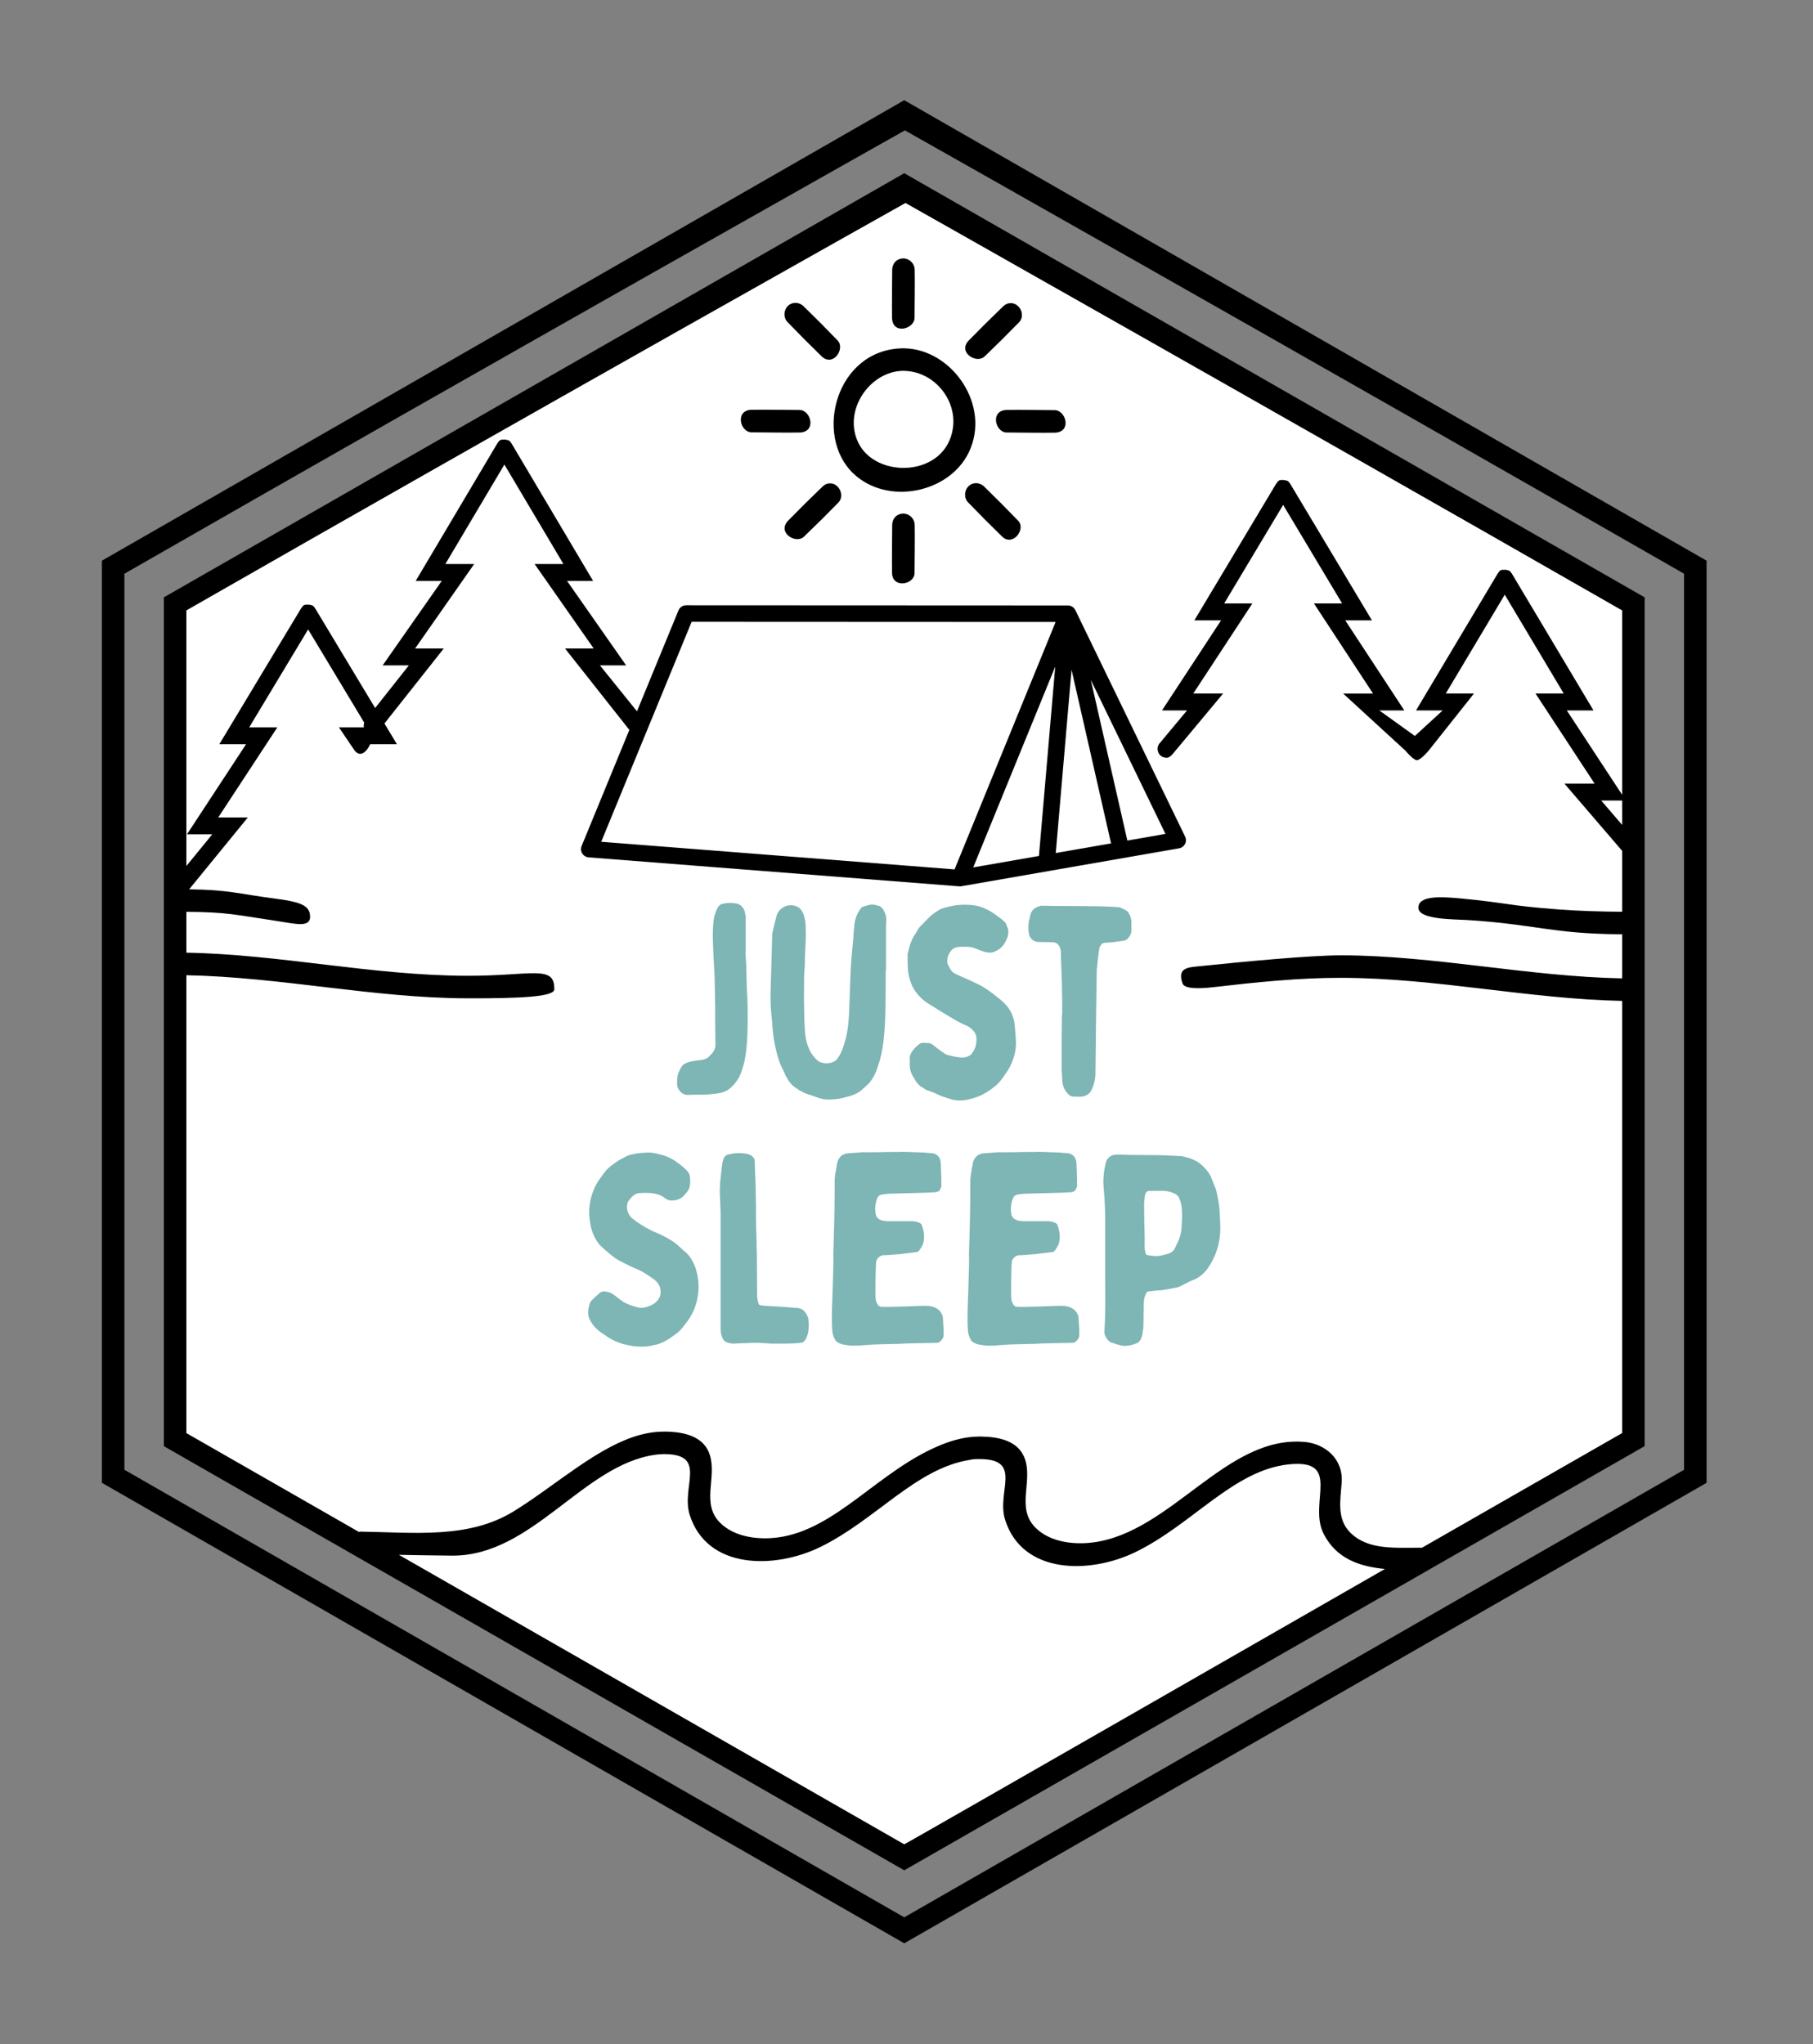 <?xml version="1.0" encoding="UTF-8" standalone="no"?>
<!DOCTYPE svg PUBLIC "-//W3C//DTD SVG 1.1//EN" "http://www.w3.org/Graphics/SVG/1.1/DTD/svg11.dtd">
<svg width="100%" height="100%" viewBox="0 0 322 363" version="1.1" xmlns="http://www.w3.org/2000/svg" xmlns:xlink="http://www.w3.org/1999/xlink" xml:space="preserve" xmlns:serif="http://www.serif.com/" style="fill-rule:evenodd;clip-rule:evenodd;stroke-linejoin:round;stroke-miterlimit:2;">
    <rect x="0" y="0" width="322" height="363" fill="#808080" stroke="none"/>
    <g transform="matrix(1,0,0,1,-1.547,-4.734)">
        <path d="M292.161,111.506L291.455,260.018L162.586,334.447L32.87,260.266L33.019,111.696L162.688,37.743C206.521,62.849 248.328,86.4 292.161,111.506Z" style="fill:white;"/>
    </g>
    <g transform="matrix(1,0,0,1,20.1,100.721)">
        <path d="M283,-1.16L283,162.587L140.5,244.356L-2,162.587L-2,-1.16L140.5,-82.927C188,-55.671 235.5,-28.416 283,-1.16ZM2,1.156L2,160.271L140.5,239.744L279,160.271L279,1.156C213.199,-36.6 140.615,-77.569 140.615,-77.569C140.615,-77.569 67.289,-36.307 2,1.156Z"/>
    </g>
    <g transform="matrix(0,-1,-1,0,160.445,63.851)">
        <path d="M1.998,-0.167C1.836,-8.69 -8.189,-15.616 -16.479,-11.618C-23.718,-8.128 -25.967,2.865 -20.22,8.892C-13.476,15.966 1.774,11.951 1.998,0.166C2,-0.001 2,-0.001 1.998,-0.167ZM-2.001,0.115C-2.113,5.991 -9.039,10.765 -14.742,8.014C-21.291,4.856 -20.902,-7.577 -12.136,-8.805C-7.097,-9.511 -1.966,-5.397 -2.001,0.115Z"/>
    </g>
    <g transform="matrix(1,0,0,1,19.275,2.575)">
        <path d="M141.273,88.625C142.281,88.691 143.123,89.53 143.182,90.546C143.233,93.434 143.166,96.322 143.157,99.21C143.109,101.236 139.316,101.952 139.159,99.28C139.108,96.393 139.175,93.504 139.184,90.617C139.21,89.506 139.981,88.594 141.273,88.625Z"/>
    </g>
    <g transform="matrix(1,0,0,1,19.275,-42.739)">
        <path d="M141.273,88.625C142.281,88.691 143.123,89.53 143.182,90.546C143.233,93.434 143.166,96.322 143.157,99.21C143.111,101.137 139.333,102.238 139.159,99.28C139.108,96.393 139.175,93.504 139.184,90.617C139.21,89.505 139.997,88.594 141.273,88.625Z"/>
    </g>
    <g transform="matrix(-0.001,1,-1,-0.001,232.797,-66.29)">
        <path d="M139.184,90.617C139.23,88.659 143.008,87.589 143.182,90.546C143.233,93.434 143.166,96.322 143.157,99.21C143.11,101.197 139.327,102.136 139.159,99.28C139.108,96.393 139.175,93.504 139.184,90.617Z"/>
    </g>
    <g transform="matrix(-0.001,1,-1,-0.001,278.111,-66.26)">
        <path d="M139.184,90.617C139.23,88.659 143.008,87.589 143.182,90.546C143.233,93.434 143.166,96.322 143.157,99.21C143.11,101.199 139.327,102.136 139.159,99.28C139.108,96.393 139.175,93.504 139.184,90.617Z"/>
    </g>
    <g transform="matrix(-0.707,0.708,-0.708,-0.707,311.32,25.976)">
        <path d="M139.702,100.576C139.373,100.215 139.182,99.754 139.158,99.267C139.117,96.36 139.126,93.453 139.185,90.548C139.292,88.611 143.05,87.822 143.183,90.56C143.224,93.466 143.215,96.373 143.156,99.279C143.07,100.839 141.016,101.922 139.702,100.576Z"/>
    </g>
    <g transform="matrix(-0.707,0.708,-0.708,-0.707,343.389,57.991)">
        <path d="M139.702,100.576C139.373,100.215 139.182,99.754 139.158,99.267C139.117,96.36 139.126,93.453 139.185,90.548C139.294,88.569 143.059,88.025 143.183,90.56C143.224,93.466 143.215,96.373 143.156,99.279C143.07,100.836 141.006,101.911 139.702,100.576Z"/>
    </g>
    <g transform="matrix(-0.706,-0.708,0.708,-0.706,208.986,225.808)">
        <path d="M142.542,100.647C141.429,101.678 139.242,100.96 139.158,99.267C139.116,96.361 139.126,93.453 139.185,90.547C139.292,88.629 143.043,87.721 143.183,90.559C143.225,93.466 143.215,96.374 143.156,99.28C143.127,99.802 143.018,100.174 142.542,100.647Z"/>
    </g>
    <g transform="matrix(-0.706,-0.708,0.708,-0.706,176.904,257.809)">
        <path d="M142.542,100.647C141.404,101.702 139.237,100.868 139.158,99.267C139.116,96.361 139.126,93.453 139.185,90.547C139.292,88.629 143.043,87.721 143.183,90.559C143.225,93.466 143.215,96.374 143.156,99.28C143.127,99.802 143.022,100.17 142.542,100.647Z"/>
    </g>
    <g transform="matrix(1,0,0,1,-44.918,121.936)">
        <g transform="matrix(48,0,0,48,147.414,116.417)">
            <path d="M0.262,-0.702C0.252,-0.701 0.242,-0.701 0.232,-0.7C0.212,-0.697 0.192,-0.695 0.175,-0.684C0.169,-0.681 0.162,-0.678 0.156,-0.674C0.136,-0.661 0.116,-0.648 0.101,-0.628C0.087,-0.609 0.073,-0.591 0.064,-0.57C0.05,-0.538 0.043,-0.504 0.045,-0.469C0.046,-0.455 0.048,-0.441 0.051,-0.428C0.053,-0.417 0.057,-0.406 0.062,-0.395C0.069,-0.38 0.077,-0.366 0.089,-0.355C0.098,-0.347 0.107,-0.338 0.117,-0.33C0.127,-0.322 0.138,-0.313 0.149,-0.306C0.171,-0.294 0.193,-0.283 0.216,-0.273C0.242,-0.263 0.265,-0.247 0.288,-0.23C0.295,-0.224 0.301,-0.217 0.305,-0.208C0.309,-0.198 0.31,-0.188 0.308,-0.177C0.308,-0.173 0.307,-0.17 0.305,-0.166C0.297,-0.15 0.284,-0.141 0.269,-0.135C0.255,-0.129 0.24,-0.125 0.225,-0.129C0.206,-0.134 0.186,-0.14 0.169,-0.151C0.158,-0.158 0.148,-0.167 0.137,-0.175C0.129,-0.181 0.12,-0.185 0.11,-0.187C0.1,-0.189 0.09,-0.189 0.082,-0.181C0.073,-0.173 0.064,-0.165 0.056,-0.157C0.05,-0.152 0.047,-0.145 0.045,-0.137C0.039,-0.116 0.039,-0.096 0.05,-0.078C0.061,-0.059 0.076,-0.044 0.095,-0.032C0.099,-0.029 0.104,-0.026 0.108,-0.023C0.126,-0.01 0.147,-0.001 0.168,0.006C0.18,0.009 0.194,0.012 0.207,0.014C0.229,0.017 0.251,0.017 0.273,0.013C0.284,0.01 0.295,0.009 0.305,0.005C0.329,-0.004 0.35,-0.019 0.37,-0.034C0.386,-0.047 0.397,-0.063 0.409,-0.079C0.434,-0.113 0.446,-0.151 0.449,-0.192C0.451,-0.224 0.446,-0.254 0.435,-0.284C0.426,-0.304 0.415,-0.323 0.397,-0.337C0.387,-0.345 0.379,-0.354 0.369,-0.362C0.35,-0.378 0.328,-0.389 0.306,-0.4C0.295,-0.405 0.283,-0.409 0.272,-0.415C0.249,-0.427 0.227,-0.44 0.207,-0.456C0.2,-0.461 0.194,-0.468 0.19,-0.477C0.185,-0.487 0.184,-0.497 0.185,-0.507C0.186,-0.512 0.186,-0.517 0.189,-0.521C0.194,-0.527 0.197,-0.533 0.203,-0.538C0.211,-0.546 0.22,-0.552 0.232,-0.552C0.246,-0.553 0.26,-0.553 0.274,-0.552C0.291,-0.55 0.308,-0.546 0.323,-0.535C0.327,-0.531 0.332,-0.528 0.338,-0.526C0.35,-0.523 0.363,-0.524 0.375,-0.529C0.388,-0.533 0.397,-0.544 0.406,-0.555C0.411,-0.562 0.416,-0.569 0.417,-0.579C0.419,-0.591 0.419,-0.603 0.417,-0.616C0.416,-0.622 0.412,-0.628 0.408,-0.633C0.396,-0.647 0.382,-0.657 0.368,-0.667C0.348,-0.682 0.326,-0.691 0.302,-0.696C0.289,-0.7 0.276,-0.702 0.262,-0.702Z" style="fill:rgb(126,181,181);fill-rule:nonzero;"/>
        </g>
        <g transform="matrix(48,0,0,48,170.838,116.417)">
            <path d="M0.043,-0.48L0.043,-0.05C0.043,-0.039 0.045,-0.028 0.049,-0.018C0.052,-0.01 0.057,-0.003 0.066,-0C0.074,0.003 0.082,0.005 0.091,0.005C0.108,0.004 0.124,0.003 0.141,0.003C0.152,0.002 0.162,0.002 0.173,0.002C0.192,0.002 0.212,0.004 0.231,0.005C0.267,0.005 0.303,0.006 0.338,0.002C0.343,0.002 0.347,0.001 0.35,-0.002C0.356,-0.007 0.359,-0.013 0.362,-0.02C0.37,-0.041 0.37,-0.062 0.368,-0.083C0.368,-0.089 0.366,-0.094 0.363,-0.099C0.356,-0.115 0.344,-0.126 0.326,-0.127C0.317,-0.127 0.308,-0.129 0.299,-0.129C0.269,-0.132 0.238,-0.133 0.207,-0.135C0.201,-0.136 0.196,-0.136 0.191,-0.137C0.187,-0.137 0.184,-0.14 0.183,-0.144C0.18,-0.154 0.178,-0.165 0.178,-0.176C0.178,-0.228 0.177,-0.281 0.177,-0.334C0.176,-0.348 0.176,-0.363 0.176,-0.377C0.175,-0.404 0.174,-0.431 0.174,-0.458C0.174,-0.488 0.174,-0.518 0.173,-0.549C0.173,-0.58 0.171,-0.612 0.17,-0.644C0.17,-0.654 0.169,-0.663 0.169,-0.673C0.169,-0.678 0.166,-0.682 0.163,-0.685C0.157,-0.692 0.149,-0.695 0.14,-0.697C0.117,-0.702 0.095,-0.7 0.072,-0.695C0.063,-0.693 0.057,-0.687 0.054,-0.679C0.052,-0.673 0.05,-0.667 0.049,-0.661C0.047,-0.64 0.044,-0.62 0.042,-0.599C0.041,-0.585 0.04,-0.571 0.04,-0.558C0.041,-0.532 0.042,-0.506 0.043,-0.48Z" style="fill:rgb(126,181,181);fill-rule:nonzero;"/>
        </g>
        <g transform="matrix(48,0,0,48,190.71,116.417)">
            <path d="M0.046,-0.328C0.046,-0.317 0.047,-0.298 0.046,-0.279C0.045,-0.227 0.043,-0.175 0.041,-0.123C0.041,-0.097 0.04,-0.071 0.042,-0.045C0.043,-0.032 0.046,-0.021 0.053,-0.009C0.054,-0.006 0.057,-0.004 0.06,-0.001C0.068,0.004 0.077,0.008 0.087,0.009C0.105,0.013 0.124,0.013 0.142,0.012C0.161,0.011 0.18,0.009 0.199,0.008C0.226,0.007 0.252,0.007 0.279,0.006C0.296,0.006 0.313,0.004 0.33,0.004C0.363,0.003 0.396,0.003 0.429,0.002C0.432,0.002 0.437,0.001 0.439,-0.001C0.446,-0.007 0.453,-0.014 0.454,-0.024L0.454,-0.051C0.453,-0.061 0.452,-0.072 0.452,-0.083C0.452,-0.1 0.445,-0.113 0.432,-0.123C0.429,-0.125 0.425,-0.127 0.421,-0.129C0.41,-0.134 0.398,-0.135 0.386,-0.135C0.373,-0.135 0.36,-0.134 0.346,-0.134C0.327,-0.133 0.307,-0.132 0.288,-0.132C0.268,-0.131 0.248,-0.131 0.229,-0.131C0.223,-0.131 0.216,-0.132 0.212,-0.137C0.208,-0.143 0.204,-0.15 0.203,-0.158C0.202,-0.166 0.202,-0.174 0.202,-0.182C0.202,-0.212 0.202,-0.242 0.203,-0.271C0.203,-0.281 0.204,-0.29 0.205,-0.299C0.207,-0.311 0.22,-0.322 0.232,-0.322C0.251,-0.322 0.271,-0.325 0.291,-0.326C0.31,-0.328 0.329,-0.331 0.348,-0.333C0.355,-0.333 0.361,-0.335 0.365,-0.341C0.37,-0.348 0.375,-0.356 0.378,-0.364C0.385,-0.387 0.382,-0.41 0.374,-0.432C0.373,-0.437 0.369,-0.44 0.365,-0.442C0.355,-0.446 0.346,-0.448 0.336,-0.448L0.25,-0.448C0.241,-0.448 0.231,-0.449 0.222,-0.452C0.212,-0.456 0.206,-0.462 0.203,-0.473C0.199,-0.493 0.201,-0.514 0.209,-0.533C0.212,-0.542 0.22,-0.546 0.228,-0.547C0.241,-0.549 0.253,-0.55 0.266,-0.55C0.302,-0.551 0.339,-0.552 0.375,-0.553C0.391,-0.553 0.406,-0.554 0.422,-0.555C0.429,-0.556 0.437,-0.557 0.441,-0.565C0.444,-0.571 0.447,-0.577 0.446,-0.584C0.445,-0.588 0.446,-0.592 0.446,-0.597C0.445,-0.616 0.445,-0.635 0.444,-0.655C0.444,-0.662 0.443,-0.67 0.441,-0.677C0.435,-0.692 0.422,-0.7 0.405,-0.7C0.4,-0.7 0.395,-0.701 0.389,-0.701C0.386,-0.702 0.382,-0.702 0.378,-0.702C0.36,-0.703 0.341,-0.703 0.323,-0.704C0.312,-0.704 0.301,-0.705 0.29,-0.704C0.262,-0.704 0.234,-0.704 0.207,-0.703L0.154,-0.703C0.136,-0.702 0.118,-0.7 0.1,-0.699C0.08,-0.697 0.067,-0.686 0.061,-0.666C0.058,-0.651 0.056,-0.636 0.053,-0.621C0.052,-0.615 0.052,-0.609 0.051,-0.602C0.051,-0.56 0.051,-0.517 0.05,-0.475C0.049,-0.428 0.048,-0.382 0.046,-0.328Z" style="fill:rgb(126,181,181);fill-rule:nonzero;"/>
        </g>
        <g transform="matrix(48,0,0,48,214.806,116.417)">
            <path d="M0.046,-0.328C0.046,-0.317 0.047,-0.298 0.046,-0.279C0.045,-0.227 0.043,-0.175 0.041,-0.123C0.041,-0.097 0.04,-0.071 0.042,-0.045C0.043,-0.032 0.046,-0.021 0.053,-0.009C0.054,-0.006 0.057,-0.004 0.06,-0.001C0.068,0.004 0.077,0.008 0.087,0.009C0.105,0.013 0.124,0.013 0.142,0.012C0.161,0.011 0.18,0.009 0.199,0.008C0.226,0.007 0.252,0.007 0.279,0.006C0.296,0.006 0.313,0.004 0.33,0.004C0.363,0.003 0.396,0.003 0.429,0.002C0.432,0.002 0.437,0.001 0.439,-0.001C0.446,-0.007 0.453,-0.014 0.454,-0.024L0.454,-0.051C0.453,-0.061 0.452,-0.072 0.452,-0.083C0.452,-0.1 0.445,-0.113 0.432,-0.123C0.429,-0.125 0.425,-0.127 0.421,-0.129C0.41,-0.134 0.398,-0.135 0.386,-0.135C0.373,-0.135 0.36,-0.134 0.346,-0.134C0.327,-0.133 0.307,-0.132 0.288,-0.132C0.268,-0.131 0.248,-0.131 0.229,-0.131C0.223,-0.131 0.216,-0.132 0.212,-0.137C0.208,-0.143 0.204,-0.15 0.203,-0.158C0.202,-0.166 0.202,-0.174 0.202,-0.182C0.202,-0.212 0.202,-0.242 0.203,-0.271C0.203,-0.281 0.204,-0.29 0.205,-0.299C0.207,-0.311 0.22,-0.322 0.232,-0.322C0.251,-0.322 0.271,-0.325 0.291,-0.326C0.31,-0.328 0.329,-0.331 0.348,-0.333C0.355,-0.333 0.361,-0.335 0.365,-0.341C0.37,-0.348 0.375,-0.356 0.378,-0.364C0.385,-0.387 0.382,-0.41 0.374,-0.432C0.373,-0.437 0.369,-0.44 0.365,-0.442C0.355,-0.446 0.346,-0.448 0.336,-0.448L0.25,-0.448C0.241,-0.448 0.231,-0.449 0.222,-0.452C0.212,-0.456 0.206,-0.462 0.203,-0.473C0.199,-0.493 0.201,-0.514 0.209,-0.533C0.212,-0.542 0.22,-0.546 0.228,-0.547C0.241,-0.549 0.253,-0.55 0.266,-0.55C0.302,-0.551 0.339,-0.552 0.375,-0.553C0.391,-0.553 0.406,-0.554 0.422,-0.555C0.429,-0.556 0.437,-0.557 0.441,-0.565C0.444,-0.571 0.447,-0.577 0.446,-0.584C0.445,-0.588 0.446,-0.592 0.446,-0.597C0.445,-0.616 0.445,-0.635 0.444,-0.655C0.444,-0.662 0.443,-0.67 0.441,-0.677C0.435,-0.692 0.422,-0.7 0.405,-0.7C0.4,-0.7 0.395,-0.701 0.389,-0.701C0.386,-0.702 0.382,-0.702 0.378,-0.702C0.36,-0.703 0.341,-0.703 0.323,-0.704C0.312,-0.704 0.301,-0.705 0.29,-0.704C0.262,-0.704 0.234,-0.704 0.207,-0.703L0.154,-0.703C0.136,-0.702 0.118,-0.7 0.1,-0.699C0.08,-0.697 0.067,-0.686 0.061,-0.666C0.058,-0.651 0.056,-0.636 0.053,-0.621C0.052,-0.615 0.052,-0.609 0.051,-0.602C0.051,-0.56 0.051,-0.517 0.05,-0.475C0.049,-0.428 0.048,-0.382 0.046,-0.328Z" style="fill:rgb(126,181,181);fill-rule:nonzero;"/>
        </g>
        <g transform="matrix(48,0,0,48,238.902,116.417)">
            <path d="M0.174,-0.693L0.148,-0.693C0.128,-0.693 0.108,-0.695 0.087,-0.694C0.067,-0.693 0.052,-0.679 0.049,-0.659C0.048,-0.654 0.047,-0.649 0.046,-0.645C0.042,-0.622 0.04,-0.598 0.042,-0.575C0.046,-0.533 0.048,-0.492 0.048,-0.451L0.048,-0.248C0.048,-0.179 0.05,-0.11 0.045,-0.041C0.044,-0.03 0.049,-0.021 0.055,-0.012C0.06,-0.006 0.065,-0 0.074,0.002C0.084,0.005 0.094,0.009 0.105,0.011C0.108,0.012 0.111,0.013 0.115,0.013C0.133,0.014 0.151,0.01 0.168,0.002C0.173,-0.001 0.176,-0.005 0.179,-0.01C0.186,-0.023 0.187,-0.039 0.189,-0.053C0.19,-0.072 0.19,-0.09 0.19,-0.108C0.191,-0.12 0.19,-0.133 0.191,-0.145C0.191,-0.157 0.193,-0.17 0.2,-0.181C0.201,-0.185 0.203,-0.188 0.208,-0.188C0.219,-0.189 0.231,-0.191 0.243,-0.192C0.248,-0.192 0.253,-0.192 0.258,-0.193C0.277,-0.196 0.296,-0.199 0.314,-0.203C0.324,-0.206 0.333,-0.21 0.341,-0.215C0.353,-0.221 0.364,-0.227 0.377,-0.232C0.388,-0.236 0.398,-0.243 0.407,-0.251C0.421,-0.263 0.432,-0.279 0.441,-0.295C0.463,-0.334 0.474,-0.377 0.474,-0.422C0.474,-0.444 0.472,-0.467 0.471,-0.49C0.47,-0.511 0.465,-0.532 0.461,-0.553C0.46,-0.557 0.459,-0.561 0.458,-0.565C0.452,-0.579 0.447,-0.593 0.441,-0.608C0.434,-0.625 0.422,-0.64 0.408,-0.653C0.386,-0.675 0.358,-0.683 0.329,-0.689L0.323,-0.689C0.302,-0.69 0.28,-0.691 0.258,-0.692C0.231,-0.692 0.203,-0.693 0.174,-0.693ZM0.194,-0.393C0.193,-0.432 0.192,-0.472 0.192,-0.511C0.192,-0.522 0.194,-0.532 0.195,-0.542C0.195,-0.546 0.197,-0.549 0.198,-0.552C0.201,-0.557 0.205,-0.56 0.211,-0.56C0.23,-0.56 0.249,-0.561 0.268,-0.56C0.282,-0.559 0.295,-0.555 0.307,-0.549C0.313,-0.546 0.318,-0.541 0.321,-0.535C0.329,-0.518 0.332,-0.501 0.332,-0.483C0.333,-0.465 0.332,-0.448 0.331,-0.43C0.33,-0.406 0.324,-0.384 0.313,-0.363C0.311,-0.358 0.309,-0.354 0.307,-0.35C0.303,-0.34 0.296,-0.334 0.287,-0.33C0.275,-0.325 0.262,-0.322 0.249,-0.32C0.237,-0.318 0.225,-0.319 0.213,-0.321C0.2,-0.322 0.198,-0.324 0.196,-0.336C0.195,-0.341 0.194,-0.345 0.194,-0.35L0.194,-0.393Z" style="fill:rgb(126,181,181);fill-rule:nonzero;"/>
        </g>
    </g>
    <g transform="matrix(1,0,0,1,-44.923,96.251)">
        <g transform="matrix(48,0,0,48,163.158,97.751)">
            <path d="M0.295,-0.518L0.296,-0.518L0.296,-0.65C0.295,-0.657 0.294,-0.664 0.292,-0.671C0.286,-0.687 0.275,-0.698 0.257,-0.7C0.24,-0.702 0.224,-0.702 0.207,-0.697C0.201,-0.695 0.196,-0.691 0.193,-0.685C0.189,-0.678 0.186,-0.67 0.183,-0.662C0.177,-0.645 0.176,-0.627 0.175,-0.609C0.173,-0.572 0.176,-0.536 0.177,-0.499C0.178,-0.475 0.18,-0.451 0.181,-0.427C0.182,-0.391 0.182,-0.355 0.183,-0.319C0.183,-0.272 0.183,-0.224 0.184,-0.177C0.184,-0.163 0.178,-0.151 0.168,-0.141C0.166,-0.139 0.165,-0.138 0.163,-0.136C0.156,-0.127 0.146,-0.123 0.135,-0.121C0.118,-0.118 0.101,-0.118 0.084,-0.112C0.074,-0.109 0.065,-0.105 0.059,-0.096C0.051,-0.083 0.044,-0.069 0.043,-0.054C0.042,-0.04 0.04,-0.026 0.047,-0.013C0.056,0.001 0.066,0.009 0.083,0.009C0.088,0.008 0.093,0.009 0.098,0.008L0.137,0.008C0.153,0.008 0.17,0.006 0.186,0.004C0.207,0.002 0.226,-0.004 0.241,-0.018C0.255,-0.031 0.267,-0.046 0.275,-0.064C0.284,-0.085 0.29,-0.107 0.294,-0.129C0.301,-0.168 0.302,-0.207 0.303,-0.246C0.304,-0.293 0.303,-0.34 0.3,-0.387C0.299,-0.414 0.299,-0.441 0.298,-0.468C0.297,-0.485 0.296,-0.501 0.295,-0.518Z" style="fill:rgb(126,181,181);fill-rule:nonzero;"/>
        </g>
        <g transform="matrix(48,0,0,48,179.814,97.751)">
            <path d="M0.467,-0.453L0.468,-0.453L0.468,-0.59C0.468,-0.606 0.468,-0.621 0.469,-0.637C0.47,-0.652 0.465,-0.664 0.458,-0.677C0.453,-0.684 0.447,-0.69 0.439,-0.691C0.43,-0.694 0.421,-0.696 0.413,-0.695C0.402,-0.694 0.392,-0.69 0.382,-0.687C0.38,-0.687 0.378,-0.685 0.376,-0.683C0.362,-0.664 0.353,-0.643 0.351,-0.619C0.349,-0.602 0.348,-0.585 0.347,-0.568C0.344,-0.533 0.34,-0.499 0.338,-0.464C0.335,-0.404 0.334,-0.345 0.331,-0.285C0.329,-0.247 0.324,-0.211 0.312,-0.175C0.307,-0.158 0.3,-0.142 0.29,-0.128C0.285,-0.12 0.278,-0.115 0.27,-0.112C0.256,-0.107 0.242,-0.107 0.228,-0.111C0.225,-0.112 0.222,-0.114 0.219,-0.115C0.201,-0.129 0.189,-0.147 0.181,-0.167C0.173,-0.187 0.169,-0.208 0.168,-0.229C0.166,-0.258 0.165,-0.288 0.165,-0.317C0.164,-0.353 0.165,-0.389 0.165,-0.425C0.165,-0.433 0.166,-0.441 0.166,-0.449C0.167,-0.46 0.168,-0.471 0.168,-0.482L0.168,-0.499C0.169,-0.535 0.173,-0.571 0.171,-0.607C0.171,-0.625 0.169,-0.643 0.163,-0.659C0.16,-0.666 0.157,-0.673 0.151,-0.679C0.138,-0.694 0.11,-0.697 0.091,-0.687C0.076,-0.679 0.065,-0.666 0.062,-0.649C0.057,-0.631 0.053,-0.613 0.049,-0.595C0.048,-0.592 0.047,-0.588 0.047,-0.584C0.047,-0.571 0.046,-0.558 0.046,-0.545C0.044,-0.486 0.043,-0.428 0.041,-0.37C0.04,-0.336 0.042,-0.302 0.046,-0.269C0.047,-0.257 0.048,-0.245 0.049,-0.233C0.05,-0.222 0.051,-0.21 0.053,-0.199C0.056,-0.178 0.061,-0.158 0.066,-0.138C0.071,-0.122 0.076,-0.105 0.084,-0.09C0.089,-0.081 0.093,-0.071 0.097,-0.062C0.104,-0.049 0.112,-0.035 0.124,-0.025C0.139,-0.013 0.156,-0.002 0.175,0.005C0.187,0.009 0.201,0.013 0.213,0.018C0.228,0.024 0.244,0.026 0.26,0.026C0.277,0.025 0.293,0.024 0.309,0.02C0.318,0.017 0.327,0.015 0.335,0.013C0.353,0.007 0.37,-0 0.383,-0.014C0.385,-0.016 0.388,-0.018 0.391,-0.021C0.395,-0.025 0.4,-0.029 0.404,-0.033C0.424,-0.055 0.434,-0.082 0.442,-0.109C0.455,-0.15 0.46,-0.193 0.463,-0.235C0.465,-0.263 0.466,-0.29 0.466,-0.318C0.467,-0.363 0.467,-0.408 0.467,-0.453Z" style="fill:rgb(126,181,181);fill-rule:nonzero;"/>
        </g>
        <g transform="matrix(48,0,0,48,204.246,97.751)">
            <path d="M0.047,-0.115C0.046,-0.093 0.049,-0.072 0.063,-0.054C0.063,-0.053 0.064,-0.052 0.064,-0.051C0.071,-0.038 0.081,-0.025 0.095,-0.018C0.097,-0.017 0.099,-0.015 0.101,-0.014C0.104,-0.012 0.107,-0.01 0.11,-0.009C0.122,-0.004 0.134,-0.001 0.146,0.005C0.161,0.013 0.178,0.018 0.194,0.023C0.216,0.031 0.239,0.031 0.263,0.026C0.276,0.023 0.289,0.019 0.302,0.014C0.324,0.005 0.343,-0.008 0.361,-0.022C0.377,-0.034 0.388,-0.05 0.399,-0.066C0.407,-0.077 0.414,-0.088 0.42,-0.1C0.433,-0.128 0.441,-0.157 0.44,-0.188C0.439,-0.21 0.437,-0.232 0.435,-0.253C0.431,-0.286 0.416,-0.314 0.391,-0.336C0.386,-0.341 0.38,-0.346 0.374,-0.35C0.354,-0.367 0.332,-0.383 0.309,-0.396C0.287,-0.407 0.264,-0.418 0.242,-0.427C0.232,-0.431 0.223,-0.436 0.214,-0.44C0.199,-0.448 0.194,-0.462 0.187,-0.476C0.186,-0.478 0.186,-0.48 0.186,-0.482C0.185,-0.497 0.189,-0.509 0.197,-0.521C0.204,-0.531 0.212,-0.536 0.223,-0.538C0.236,-0.54 0.25,-0.539 0.264,-0.539C0.275,-0.539 0.285,-0.535 0.295,-0.531C0.303,-0.528 0.311,-0.524 0.319,-0.522C0.335,-0.517 0.351,-0.514 0.366,-0.524C0.367,-0.524 0.368,-0.525 0.369,-0.525C0.38,-0.531 0.39,-0.539 0.397,-0.551C0.401,-0.557 0.404,-0.564 0.407,-0.571C0.409,-0.574 0.41,-0.577 0.41,-0.58C0.413,-0.599 0.413,-0.599 0.406,-0.617C0.405,-0.62 0.404,-0.622 0.403,-0.625C0.402,-0.626 0.401,-0.628 0.4,-0.629C0.394,-0.635 0.388,-0.641 0.382,-0.645C0.367,-0.656 0.353,-0.667 0.337,-0.675C0.323,-0.682 0.309,-0.688 0.294,-0.691C0.265,-0.696 0.236,-0.696 0.207,-0.691C0.196,-0.689 0.185,-0.686 0.174,-0.683C0.167,-0.681 0.161,-0.679 0.155,-0.675C0.138,-0.665 0.122,-0.653 0.109,-0.638C0.098,-0.626 0.085,-0.616 0.077,-0.603C0.071,-0.591 0.063,-0.581 0.057,-0.569C0.048,-0.551 0.044,-0.532 0.039,-0.512L0.039,-0.509C0.039,-0.492 0.039,-0.475 0.04,-0.458C0.042,-0.433 0.048,-0.409 0.06,-0.387C0.069,-0.37 0.082,-0.356 0.095,-0.344C0.106,-0.335 0.118,-0.327 0.13,-0.32C0.151,-0.307 0.171,-0.294 0.192,-0.282C0.214,-0.269 0.235,-0.256 0.258,-0.247C0.268,-0.243 0.275,-0.236 0.282,-0.229C0.289,-0.221 0.294,-0.211 0.294,-0.2C0.294,-0.179 0.29,-0.161 0.277,-0.145C0.275,-0.142 0.274,-0.14 0.272,-0.139C0.259,-0.131 0.246,-0.127 0.232,-0.13C0.227,-0.131 0.221,-0.131 0.216,-0.132C0.205,-0.135 0.194,-0.137 0.183,-0.14C0.181,-0.141 0.179,-0.142 0.178,-0.143C0.164,-0.152 0.15,-0.162 0.137,-0.173C0.131,-0.178 0.123,-0.183 0.115,-0.183C0.107,-0.184 0.099,-0.184 0.092,-0.184C0.089,-0.183 0.087,-0.182 0.085,-0.181C0.074,-0.174 0.065,-0.164 0.057,-0.154C0.05,-0.144 0.045,-0.133 0.047,-0.12L0.047,-0.115Z" style="fill:rgb(126,181,181);fill-rule:nonzero;"/>
        </g>
        <g transform="matrix(48,0,0,48,226.566,97.751)">
            <path d="M0.146,-0.287L0.145,-0.287L0.145,-0.278C0.144,-0.217 0.144,-0.156 0.144,-0.096C0.144,-0.076 0.146,-0.057 0.147,-0.038C0.149,-0.023 0.154,-0.01 0.164,0.001C0.17,0.009 0.178,0.015 0.188,0.015C0.199,0.015 0.209,0.016 0.219,0.015C0.235,0.013 0.248,0.005 0.255,-0.01C0.264,-0.029 0.269,-0.05 0.269,-0.071C0.27,-0.131 0.27,-0.192 0.271,-0.252C0.272,-0.321 0.273,-0.39 0.274,-0.458C0.275,-0.46 0.275,-0.462 0.275,-0.464C0.276,-0.476 0.278,-0.489 0.279,-0.502C0.28,-0.512 0.282,-0.521 0.283,-0.531C0.284,-0.535 0.285,-0.539 0.287,-0.542C0.291,-0.549 0.296,-0.554 0.305,-0.554C0.314,-0.555 0.324,-0.555 0.333,-0.556C0.347,-0.558 0.362,-0.56 0.376,-0.562C0.38,-0.563 0.385,-0.565 0.388,-0.569C0.397,-0.578 0.403,-0.589 0.402,-0.603L0.402,-0.621C0.403,-0.634 0.401,-0.647 0.395,-0.659C0.392,-0.664 0.389,-0.669 0.385,-0.672C0.379,-0.676 0.371,-0.68 0.364,-0.683C0.36,-0.685 0.356,-0.686 0.352,-0.686C0.326,-0.687 0.3,-0.689 0.274,-0.689C0.229,-0.69 0.184,-0.69 0.139,-0.69C0.116,-0.69 0.093,-0.691 0.071,-0.691C0.068,-0.691 0.066,-0.691 0.064,-0.69C0.046,-0.685 0.032,-0.675 0.028,-0.656C0.027,-0.649 0.025,-0.642 0.023,-0.635C0.02,-0.617 0.02,-0.599 0.024,-0.582C0.028,-0.569 0.042,-0.558 0.055,-0.557C0.075,-0.557 0.094,-0.556 0.113,-0.556C0.122,-0.555 0.128,-0.552 0.133,-0.545C0.137,-0.539 0.14,-0.531 0.141,-0.523C0.141,-0.509 0.142,-0.495 0.142,-0.481C0.143,-0.456 0.144,-0.43 0.145,-0.404C0.146,-0.365 0.146,-0.326 0.146,-0.287Z" style="fill:rgb(126,181,181);fill-rule:nonzero;"/>
        </g>
    </g>
    <path d="M292.1,106.074L292.1,256.795L160.6,332.113L29.1,256.795L29.1,106.074L160.6,30.757C204.433,55.863 248.266,80.968 292.1,106.074ZM245.967,278.609C241.488,278.174 237.37,276.813 235.095,272.385C232.273,266.892 238.507,258.992 228.822,260.039C219.09,261.09 211.8,270.65 201.732,275.577C193.658,279.528 181.595,279.647 178.51,269.863C176.958,264.94 181.663,259.219 174.227,259.093C172.769,259.068 172.761,259.149 172.194,259.241C162.645,260.776 155.541,269.888 145.713,274.697C137.639,278.648 125.577,278.766 122.491,268.983C120.939,264.06 125.643,258.334 118.209,258.213C117.738,258.205 117.693,258.216 117.462,258.226C117.099,258.24 116.737,258.274 116.377,258.325C103.587,260.115 94.615,276.201 80.462,276.24C77.259,276.213 74.052,276.155 70.845,276.096L160.6,327.503C160.736,327.512 245.967,278.609 245.967,278.609ZM111.776,129.611L100.353,115.154L105.445,115.154L94.95,100.154L100.069,100.154L89.584,82.491L79.1,100.154L84.218,100.154L73.723,115.154L78.815,115.154L68.28,128.47L70.497,132.155L65.749,132.155C65.749,132.155 64.52,134.978 63.039,133.359L60.193,129.155L64.627,129.155C64.576,128.88 64.594,128.589 64.687,128.318L54.725,111.769L44.26,129.155L49.257,129.155L38.761,145.155L44.019,145.155L33.594,157.919C40.771,158.017 41.954,158.666 49.13,159.609C52.669,160.075 54.727,160.595 55.024,162.244C55.508,164.936 52.608,164.052 48.988,163.513C41.733,162.435 40.42,161.969 33.1,161.914L33.1,169.17C49.645,169.455 66.138,173.235 82.98,173.274C94.412,173.301 98.528,171.231 98.446,175.683C98.421,177.022 92.354,177.296 82.97,177.274C66.403,177.235 49.884,173.501 33.1,173.175L33.1,254.477L63.724,272.017C63.82,271.998 63.921,271.985 64.027,271.977C73.668,272.125 83.215,273.267 91.152,268.419C91.934,267.941 92.703,267.444 93.464,266.936C95.661,265.468 97.793,263.906 99.943,262.37C101.719,261.108 103.503,259.858 105.347,258.707C105.948,258.332 106.556,257.967 107.172,257.617C110.444,255.758 114.035,254.219 117.885,254.217C117.885,254.217 118.081,254.211 118.27,254.213C121.448,254.277 125.072,255.004 126.097,258.446C127.305,262.504 124.512,267.009 127.877,270.384C130.523,273.037 134.821,273.432 138.052,273.023C148.614,271.686 156.208,260.883 167.409,256.464C169.409,255.675 171.52,255.137 173.688,255.098C173.934,255.094 174.084,255.091 174.084,255.091C177.285,255.126 180.968,255.759 182.077,259.205C183.379,263.249 180.473,267.831 183.896,271.264C186.541,273.917 190.839,274.313 194.07,273.903C208.093,272.127 217.857,254.686 231.85,256.065C235.192,256.394 238.589,258.935 238.291,263.235C238.074,266.361 237.375,269.694 239.794,272.123C242.972,275.314 247.779,274.809 252.562,274.831L288.1,254.477L288.1,177.733C271.517,177.393 255.062,173.675 238.316,173.636C230.677,173.618 223.083,174.42 215.48,175.299C212.172,175.681 210.322,175.442 210.035,174.653C208.97,171.721 211.202,171.77 213.242,171.557C220.804,170.768 232.716,169.63 238.326,169.636C254.871,169.695 271.349,173.395 288.1,173.733L288.1,165.899C287.95,165.902 287.799,165.903 287.651,165.902C275.507,165.795 272.65,164.119 260.428,163.361C258.21,163.224 252.002,163.315 251.917,161.239C251.829,159.083 255.571,159.17 259.367,159.533C268.06,160.366 267.746,160.812 276.738,161.486C280.519,161.769 284.309,161.88 288.1,161.904L288.1,151.084L277.855,139.154L283.216,139.154L272.72,123.154L277.73,123.154L267.253,105.601L256.776,123.154L261.785,123.154L253.783,133.233C253.783,133.233 252.35,134.978 251.652,134.984C251.007,134.991 249.591,133.273 249.591,133.273C249.521,133.222 249.455,133.163 249.393,133.097L238.551,123.155L243.859,123.155L233.364,107.155L238.368,107.155L227.896,89.658L217.423,107.154L222.427,107.154L211.932,123.154L217.232,123.154L208.199,133.984C207.516,134.718 207.134,134.575 206.738,134.491C205.74,134.281 205.234,132.948 205.895,132.063L210.823,126.154L206.377,126.154L216.872,110.154L212.131,110.154L226.609,85.968C227.076,85.275 227.212,85.168 228.033,85.247C228.054,85.248 228.075,85.249 228.096,85.251L228.162,85.264C228.794,85.388 228.825,85.438 229.183,85.967L243.66,110.155L238.92,110.155L249.415,126.155L244.978,126.155L251.288,130.687L256.229,126.154L251.492,126.154L265.965,101.905C266.431,101.215 266.497,101.15 267.387,101.18L267.455,101.187C268.151,101.322 268.171,101.357 268.541,101.905L283.014,126.154L278.276,126.154L288.1,141.13L288.1,108.392C227.631,73.759 160.82,36.044 160.82,36.044C160.82,36.044 93.333,73.894 33.1,108.392L33.1,153.782L37.695,148.155L33.205,148.155L43.701,132.155L38.953,132.155L53.44,108.087C53.909,107.399 53.975,107.334 54.865,107.367L54.921,107.373C55.618,107.506 55.638,107.541 56.01,108.087L66.627,125.724L72.616,118.154L67.962,118.154L78.457,103.154L73.831,103.154L88.295,78.786C88.759,78.095 88.825,78.03 89.715,78.057L89.79,78.066C90.485,78.202 90.506,78.238 90.874,78.786L105.338,103.154L100.71,103.154L111.205,118.154L106.552,118.154L113.132,126.313L120.501,108.391C120.727,107.841 121.263,107.482 121.858,107.483L189.668,107.514L189.729,107.515L189.94,107.539L190.143,107.593L190.367,107.691L190.596,107.845L190.748,107.989L190.88,108.155L190.992,108.35L210.482,148.553C210.683,148.967 210.677,149.452 210.468,149.861C210.258,150.271 209.867,150.559 209.414,150.638L170.741,157.373L170.592,157.391L170.362,157.389L104.543,152.244C104.076,152.207 103.654,151.949 103.408,151.55C103.163,151.15 103.123,150.658 103.301,150.224L111.776,129.611ZM187.484,110.446L122.84,110.416C122.84,110.416 106.78,149.476 106.78,149.476C106.78,149.476 169.536,154.383 169.536,154.383L187.484,110.446ZM172.85,154.028L184.521,151.996L187.417,118.367L172.85,154.028ZM187.51,151.475L197.331,149.765L190.313,118.926L187.51,151.475ZM193.731,120.724L200.225,149.261L206.994,148.082L193.731,120.724ZM288.1,142.154L284.386,142.154L288.1,146.479L288.1,142.154Z"/>
</svg>
